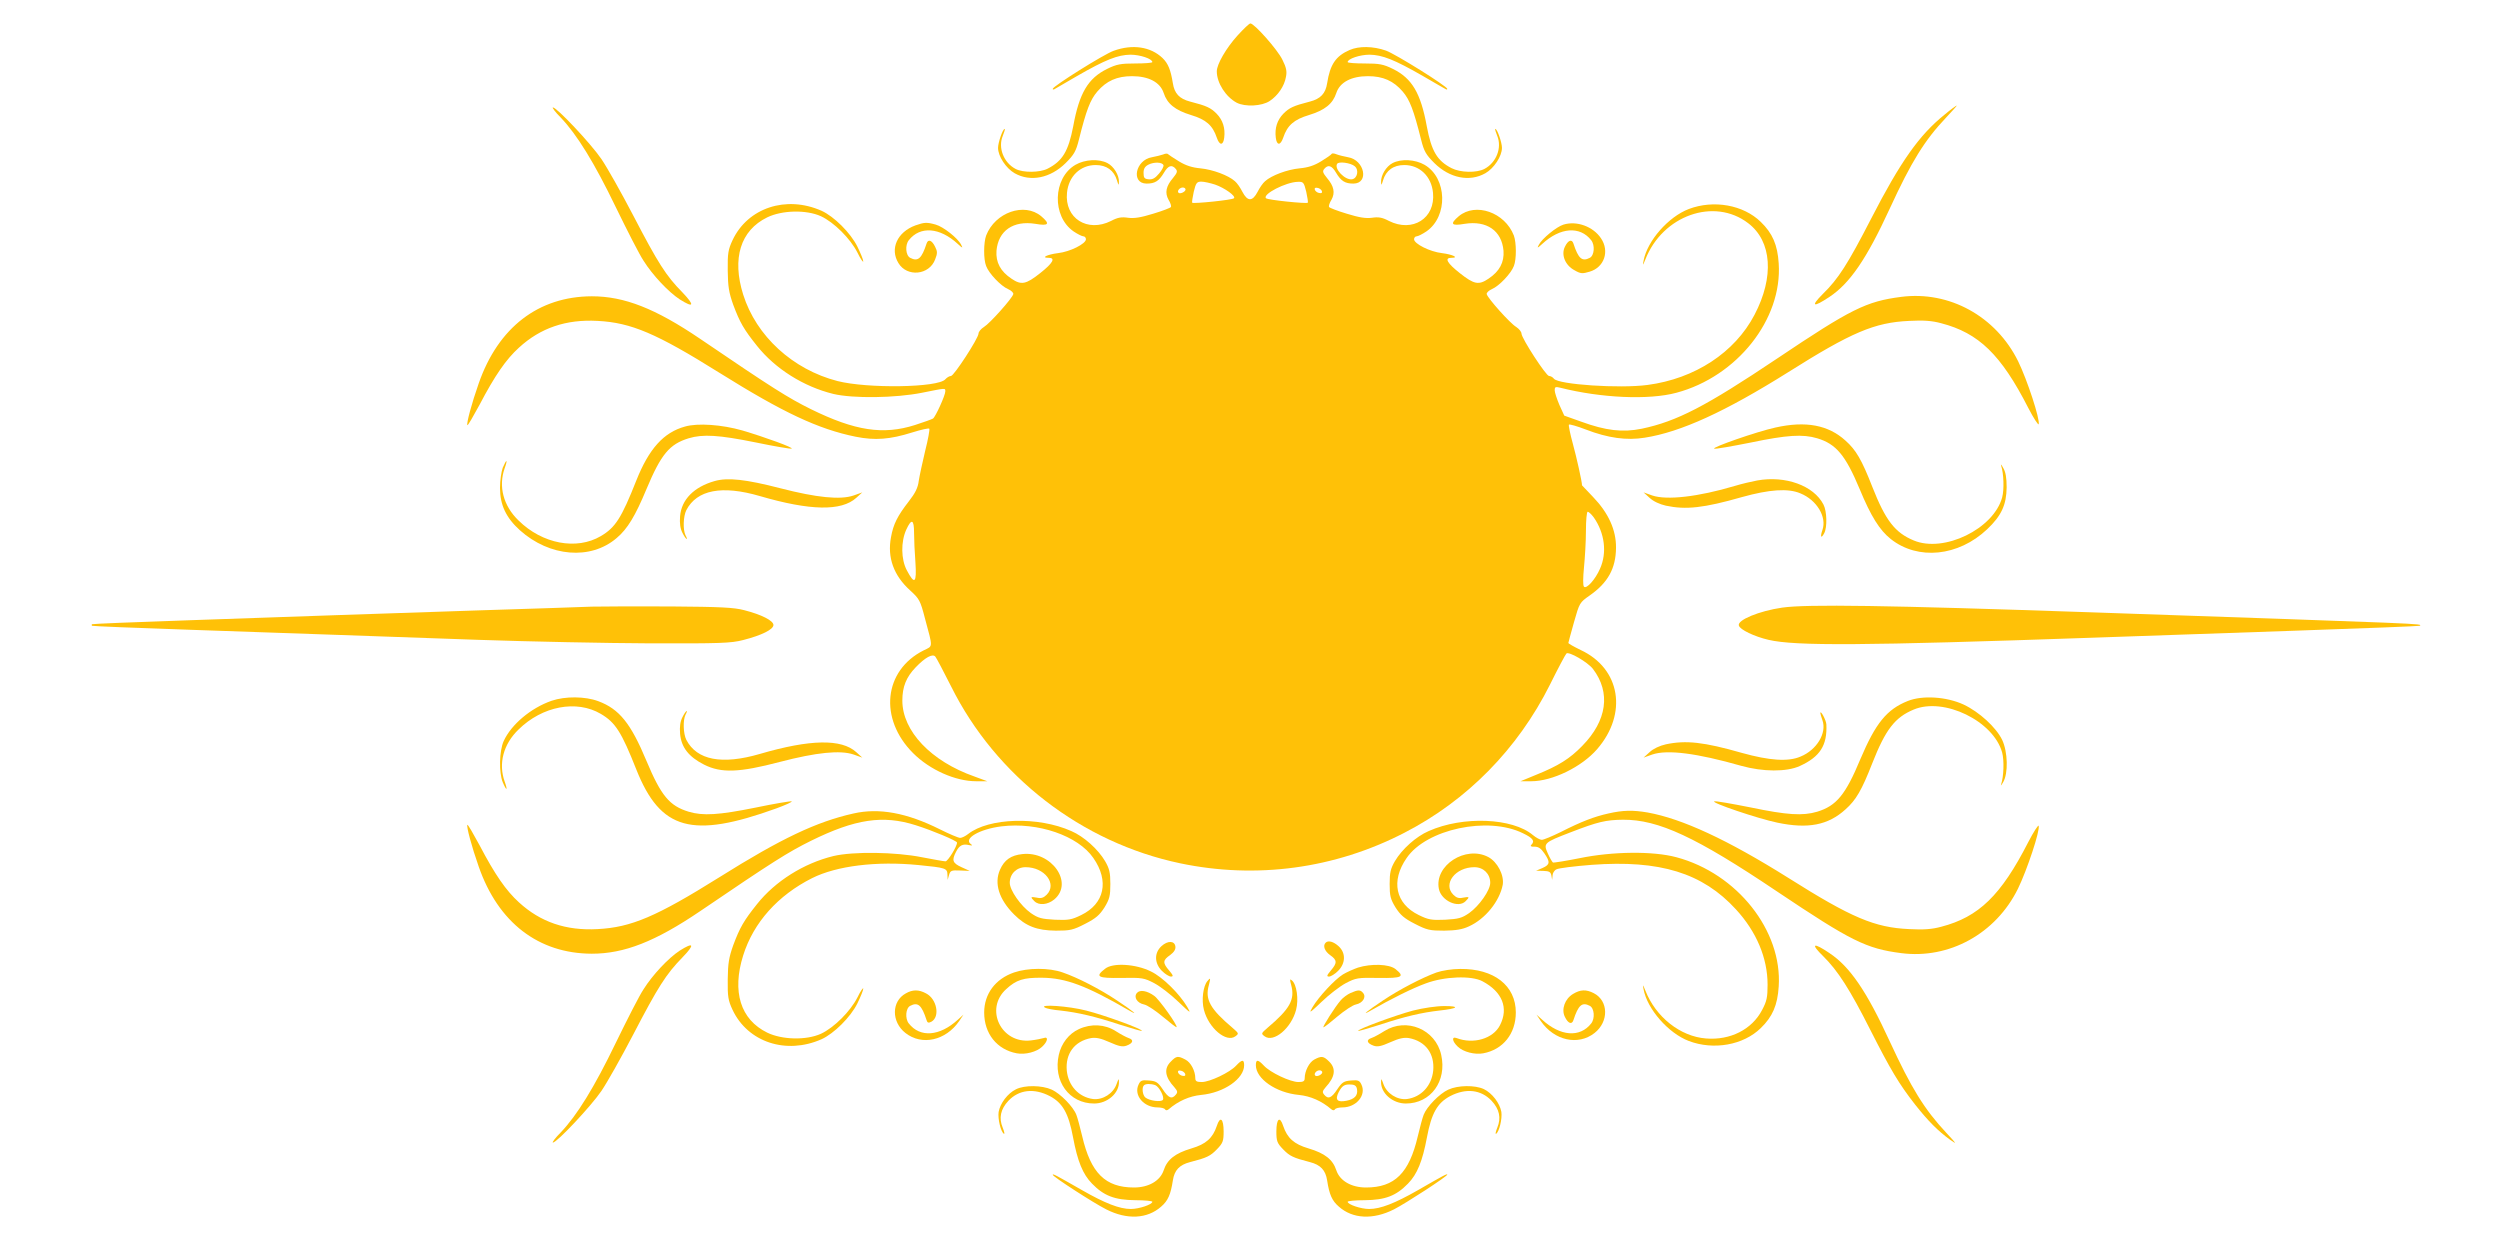 <?xml version="1.0" standalone="no"?>
<!DOCTYPE svg PUBLIC "-//W3C//DTD SVG 20010904//EN"
 "http://www.w3.org/TR/2001/REC-SVG-20010904/DTD/svg10.dtd">
<svg version="1.0" xmlns="http://www.w3.org/2000/svg"
 width="1280pt" height="640pt" viewBox="0 0 1280 640"
 preserveAspectRatio="xMidYMid meet">
<g transform="translate(0,640) scale(0.1,-0.1)"
fill="#ffc107" stroke="none">
<path d="M6336 6218 c-58 -64 -106 -147 -106 -183 0 -60 46 -131 102 -161 43
-22 129 -18 169 9 42 28 75 76 83 123 6 28 2 48 -18 88 -25 52 -144 186 -164
186 -6 0 -35 -28 -66 -62z"/>
<path d="M5702 6140 c-49 -17 -312 -182 -312 -195 0 -4 3 -4 8 -2 4 2 57 33
117 68 146 84 208 108 273 109 49 0 112 -21 112 -38 0 -4 -39 -7 -87 -7 -76 0
-96 -4 -145 -28 -97 -48 -142 -123 -173 -293 -25 -129 -55 -179 -132 -218 -40
-20 -125 -21 -163 -1 -61 32 -91 108 -66 169 8 20 13 36 10 36 -10 0 -34 -70
-34 -97 0 -43 41 -105 85 -130 81 -46 183 -25 261 52 43 43 53 60 68 120 38
152 58 204 94 246 47 55 101 79 178 79 85 0 144 -31 162 -86 18 -55 58 -88
140 -113 77 -23 111 -53 132 -116 14 -41 33 -41 38 0 6 49 -7 90 -39 123 -30
30 -50 40 -136 62 -54 14 -80 41 -88 94 -11 68 -24 101 -53 129 -61 58 -153
72 -250 37z"/>
<path d="M6910 6144 c-71 -31 -100 -74 -115 -170 -8 -53 -34 -80 -88 -94 -86
-22 -106 -32 -136 -62 -32 -33 -45 -74 -39 -123 5 -41 24 -41 38 0 21 63 55
93 132 116 82 25 122 58 140 113 18 55 77 86 162 86 77 0 131 -24 178 -79 36
-42 56 -94 94 -246 15 -60 25 -77 68 -120 78 -77 180 -98 261 -52 44 25 85 87
85 130 0 27 -24 97 -34 97 -3 0 2 -16 10 -36 25 -61 -5 -137 -66 -169 -41 -21
-123 -19 -168 4 -74 38 -103 87 -127 215 -31 170 -76 245 -173 293 -49 24 -69
28 -144 28 -49 0 -88 3 -88 7 0 17 63 38 112 38 65 -1 127 -25 273 -109 61
-35 113 -66 118 -68 4 -2 7 -2 7 2 0 13 -264 178 -314 196 -66 23 -138 24
-186 3z"/>
<path d="M9955 5812 c-128 -103 -225 -240 -375 -532 -120 -233 -168 -308 -247
-385 -65 -65 -50 -71 34 -15 104 69 190 194 309 453 110 239 178 349 288 465
32 34 57 62 55 62 -3 0 -32 -21 -64 -48z"/>
<path d="M2871 5798 c83 -87 172 -231 282 -459 58 -119 121 -243 142 -274 47
-75 128 -160 184 -197 74 -47 80 -33 15 35 -84 85 -125 150 -252 394 -60 115
-133 245 -163 289 -54 79 -228 264 -248 264 -6 0 12 -24 40 -52z"/>
<path d="M5955 5609 c-11 -4 -37 -10 -57 -14 -85 -14 -109 -135 -27 -135 42 0
63 13 88 55 22 38 41 44 61 20 10 -12 7 -20 -14 -46 -36 -42 -43 -76 -23 -112
10 -16 15 -32 12 -37 -2 -4 -43 -20 -90 -34 -65 -20 -97 -25 -129 -21 -34 5
-53 2 -87 -16 -121 -61 -239 13 -226 144 8 84 68 142 147 142 56 0 94 -28 109
-79 8 -26 9 -27 10 -8 1 35 -26 80 -59 97 -44 23 -116 19 -164 -9 -116 -68
-121 -264 -9 -341 21 -14 43 -25 50 -25 7 0 13 -7 13 -15 0 -23 -81 -64 -143
-71 -55 -7 -90 -24 -48 -24 37 0 22 -27 -44 -79 -72 -57 -96 -62 -146 -28 -57
38 -81 84 -77 143 9 103 86 156 199 138 69 -12 77 -1 30 39 -86 72 -236 20
-282 -99 -13 -36 -14 -121 0 -156 14 -38 76 -103 112 -118 16 -7 29 -19 27
-26 -5 -21 -120 -150 -150 -168 -16 -10 -28 -25 -28 -34 -1 -25 -126 -217
-141 -217 -8 0 -21 -8 -29 -17 -37 -43 -399 -48 -552 -9 -229 59 -416 230
-483 443 -58 185 -14 328 123 395 76 37 200 40 275 6 67 -31 151 -115 187
-186 16 -33 30 -53 30 -45 0 8 -14 42 -30 75 -35 71 -120 155 -184 184 -181
80 -377 15 -455 -150 -23 -49 -26 -68 -25 -156 1 -83 6 -113 28 -175 34 -91
54 -126 122 -211 93 -117 239 -209 391 -246 101 -24 318 -21 453 6 125 25 120
25 120 7 0 -20 -50 -130 -63 -139 -7 -4 -48 -19 -92 -33 -163 -52 -307 -30
-533 81 -117 58 -195 107 -567 360 -230 156 -389 218 -555 218 -273 -1 -479
-159 -579 -446 -36 -102 -64 -207 -58 -214 3 -2 30 45 62 104 79 151 136 233
202 293 110 101 241 146 403 137 172 -9 301 -64 624 -266 325 -203 505 -288
697 -327 99 -20 176 -14 290 22 45 14 84 23 87 19 3 -3 -6 -54 -21 -113 -14
-59 -29 -128 -33 -154 -4 -35 -18 -63 -51 -105 -58 -75 -79 -116 -91 -183 -20
-105 14 -197 98 -273 47 -43 52 -51 76 -144 41 -153 42 -139 -7 -163 -205
-103 -230 -350 -54 -526 86 -86 217 -144 323 -144 l57 0 -65 24 c-223 78 -370
233 -370 389 0 71 20 120 68 170 49 51 87 72 101 55 6 -7 42 -76 81 -153 229
-460 668 -799 1172 -905 390 -82 792 -28 1148 156 321 165 581 429 746 759 41
83 79 154 84 159 12 12 109 -44 136 -79 92 -121 72 -265 -55 -394 -64 -66
-122 -102 -236 -148 l-80 -33 55 0 c108 0 258 73 337 164 158 182 120 413 -84
508 -35 17 -63 33 -63 36 1 4 13 52 29 107 28 99 29 100 80 136 93 65 134 138
135 244 1 92 -39 179 -118 261 -31 32 -56 59 -56 59 0 18 -28 144 -47 213 -14
51 -23 95 -20 98 3 3 42 -8 86 -25 114 -44 210 -57 302 -42 185 29 412 133
734 335 325 205 443 255 620 263 74 4 116 1 164 -12 192 -50 306 -160 446
-434 27 -52 51 -89 53 -83 8 24 -59 228 -105 322 -114 231 -353 362 -599 330
-179 -23 -257 -62 -634 -315 -367 -246 -514 -322 -694 -360 -98 -20 -184 -10
-310 36 l-87 31 -25 55 c-13 31 -24 64 -24 75 0 17 4 19 28 13 209 -53 454
-64 595 -26 311 83 543 376 524 662 -6 96 -32 155 -92 213 -89 87 -241 114
-368 66 -105 -40 -213 -163 -232 -265 -5 -27 -4 -26 9 6 88 226 353 320 527
186 121 -92 134 -275 32 -469 -101 -193 -305 -327 -548 -359 -142 -19 -456 2
-479 32 -6 8 -17 14 -25 14 -15 0 -140 192 -141 217 0 9 -12 24 -27 34 -31 18
-146 147 -151 168 -2 7 11 19 27 26 36 15 98 80 112 118 14 35 13 120 0 156
-46 119 -196 171 -282 99 -47 -40 -39 -51 30 -39 113 18 190 -35 199 -138 4
-59 -20 -105 -77 -143 -50 -34 -74 -29 -146 28 -66 52 -81 79 -44 79 42 0 7
17 -48 24 -62 7 -143 48 -143 71 0 8 6 15 13 15 7 0 29 11 50 25 112 77 107
273 -9 341 -48 28 -120 32 -164 9 -33 -17 -60 -62 -59 -97 1 -19 2 -18 10 8
15 51 53 79 109 79 79 0 139 -58 147 -142 13 -131 -105 -205 -226 -144 -34 18
-53 21 -87 16 -32 -4 -64 1 -129 21 -47 14 -88 30 -90 34 -3 5 2 21 12 37 20
36 13 70 -23 112 -21 26 -24 34 -14 46 20 24 39 18 61 -20 25 -42 46 -55 88
-55 82 0 58 121 -27 135 -20 4 -47 10 -59 15 -12 5 -23 6 -25 2 -2 -4 -26 -21
-54 -38 -36 -22 -67 -32 -111 -36 -62 -6 -143 -36 -176 -66 -11 -9 -28 -34
-38 -54 -13 -25 -26 -38 -39 -38 -13 0 -26 13 -39 38 -10 20 -27 45 -38 54
-33 30 -114 60 -176 66 -43 4 -75 14 -111 36 -28 17 -53 34 -56 37 -3 4 -14 3
-25 -2z m2 -55 c2 -6 -8 -26 -23 -43 -20 -24 -34 -31 -53 -29 -22 2 -26 8 -26
33 0 21 7 33 25 42 29 15 72 13 77 -3z m979 -5 c23 -19 14 -63 -14 -67 -36 -5
-92 54 -76 79 8 14 70 5 90 -12z m-715 -94 c49 -17 108 -59 97 -70 -8 -9 -207
-29 -214 -23 -2 3 2 28 8 56 11 46 16 52 39 52 14 0 45 -7 70 -15z m467 -37
c6 -28 10 -53 8 -56 -7 -6 -206 14 -214 23 -20 20 102 83 163 84 28 1 31 -2
43 -51z m-618 12 c0 -12 -28 -25 -36 -17 -9 9 6 27 22 27 8 0 14 -5 14 -10z
m698 -8 c3 -9 -2 -13 -14 -10 -9 1 -19 9 -22 16 -3 9 2 13 14 10 9 -1 19 -9
22 -16z m1392 -1671 c56 -80 69 -181 32 -263 -24 -55 -69 -105 -82 -92 -6 6
-5 47 0 99 5 50 10 134 10 188 0 53 4 97 9 97 5 0 19 -13 31 -29z m-3480 -79
c0 -33 3 -101 7 -152 7 -106 -4 -116 -44 -40 -30 56 -31 146 -3 208 27 59 40
53 40 -16z"/>
<path d="M4687 5246 c-93 -34 -132 -120 -87 -193 44 -73 158 -62 188 19 12 30
12 41 0 64 -16 34 -36 42 -44 17 -25 -77 -44 -94 -84 -73 -23 12 -27 65 -7 90
58 74 159 66 251 -19 25 -23 27 -23 17 -4 -17 34 -91 92 -130 103 -46 13 -58
12 -104 -4z"/>
<path d="M8005 5250 c-36 -11 -110 -72 -126 -103 -10 -19 -8 -19 17 4 92 85
193 93 251 19 20 -25 16 -78 -7 -90 -40 -21 -59 -4 -84 73 -8 25 -28 17 -44
-17 -20 -41 2 -95 50 -120 31 -18 40 -18 77 -7 75 22 103 105 58 171 -40 60
-124 91 -192 70z"/>
<path d="M3507 4216 c-109 -30 -184 -113 -249 -276 -76 -192 -107 -241 -182
-285 -124 -73 -299 -40 -421 80 -78 75 -104 175 -71 268 17 47 10 49 -10 2 -7
-19 -14 -65 -14 -103 0 -87 31 -153 102 -217 152 -136 362 -154 495 -40 56 47
96 114 153 251 75 179 118 230 216 260 73 22 154 17 342 -21 96 -20 179 -34
185 -32 14 4 -134 58 -252 93 -105 30 -229 39 -294 20z"/>
<path d="M9090 4211 c-96 -21 -330 -103 -313 -108 7 -3 90 12 186 31 187 39
267 44 341 22 97 -29 145 -87 217 -259 58 -140 102 -211 160 -257 139 -110
346 -89 493 50 74 70 99 126 100 215 0 49 -5 79 -18 100 -9 17 -14 21 -10 10
13 -39 16 -121 5 -162 -44 -161 -298 -285 -453 -220 -96 40 -144 102 -212 275
-54 138 -83 188 -137 236 -88 80 -203 102 -359 67z"/>
<path d="M3659 3937 c-106 -30 -170 -95 -177 -180 -3 -37 1 -63 12 -85 9 -18
19 -32 22 -32 2 0 0 9 -6 19 -14 28 -12 97 4 129 54 104 182 129 377 72 257
-75 417 -78 493 -9 l31 28 -45 -16 c-67 -23 -188 -11 -374 37 -178 46 -270 56
-337 37z"/>
<path d="M8997 3940 c-27 -5 -79 -17 -115 -28 -188 -56 -348 -74 -422 -49
l-45 16 31 -28 c19 -18 52 -33 83 -40 103 -22 194 -12 390 44 140 39 236 46
299 19 84 -34 136 -121 113 -187 -13 -37 -7 -47 9 -17 16 30 14 113 -4 147
-50 97 -195 149 -339 123z"/>
<path d="M3030 3294 c-52 -2 -311 -11 -575 -19 -264 -9 -599 -20 -745 -25
-146 -5 -483 -17 -750 -26 -267 -9 -487 -18 -489 -20 -2 -2 -2 -6 0 -8 2 -2
222 -11 489 -20 267 -9 604 -21 750 -26 146 -5 479 -17 740 -26 261 -9 657
-17 880 -18 359 -1 413 1 475 17 94 24 155 54 155 77 0 22 -60 53 -150 76 -53
14 -123 17 -375 19 -170 1 -353 0 -405 -1z"/>
<path d="M9125 3289 c-118 -17 -232 -64 -222 -92 6 -21 79 -56 152 -73 137
-32 482 -30 1660 11 226 8 694 24 1040 36 347 12 632 23 634 25 13 11 61 9
-1684 69 -1049 36 -1453 42 -1580 24z"/>
<path d="M2824 2812 c-106 -37 -206 -121 -245 -206 -23 -50 -25 -162 -5 -211
20 -47 27 -45 10 3 -33 92 -7 192 71 267 122 120 297 153 421 80 75 -44 106
-93 182 -285 124 -311 285 -355 717 -199 49 18 84 34 78 36 -6 2 -89 -12 -185
-32 -188 -38 -269 -43 -342 -21 -98 30 -141 81 -216 260 -80 192 -139 266
-247 306 -67 25 -169 26 -239 2z"/>
<path d="M9768 2811 c-108 -43 -165 -114 -243 -298 -76 -183 -123 -239 -221
-269 -74 -22 -154 -17 -341 22 -96 19 -179 34 -186 31 -19 -6 222 -88 323
-109 157 -33 260 -13 349 68 54 48 83 98 137 236 68 173 116 235 212 275 155
65 409 -59 453 -220 11 -41 8 -123 -5 -162 -4 -11 1 -6 10 10 27 45 24 156 -5
217 -31 64 -117 143 -198 181 -87 40 -210 48 -285 18z"/>
<path d="M3494 2728 c-11 -22 -15 -48 -12 -85 6 -69 44 -118 123 -158 88 -44
179 -41 388 14 188 49 309 61 377 38 l45 -16 -31 28 c-76 69 -236 66 -493 -9
-195 -57 -323 -32 -377 72 -16 32 -18 101 -4 129 6 10 8 19 6 19 -3 0 -13 -14
-22 -32z"/>
<path d="M9320 2749 c0 -3 5 -20 11 -37 23 -65 -29 -152 -113 -186 -63 -27
-159 -20 -299 19 -196 56 -287 66 -390 44 -31 -7 -64 -22 -83 -40 l-31 -28 45
16 c77 26 227 7 455 -58 111 -31 232 -32 300 -1 103 47 141 105 136 213 -1 21
-30 76 -31 58z"/>
<path d="M4370 2235 c-189 -42 -372 -129 -686 -326 -323 -202 -452 -257 -624
-266 -162 -9 -293 36 -403 137 -66 60 -123 142 -202 293 -32 59 -59 106 -62
104 -6 -7 22 -112 58 -214 100 -287 306 -445 579 -446 166 0 325 62 555 218
372 253 450 302 567 360 227 112 369 133 536 80 86 -27 212 -80 212 -89 0 -20
-47 -96 -59 -96 -9 0 -63 10 -121 21 -135 27 -352 30 -453 6 -152 -37 -298
-129 -391 -246 -68 -85 -88 -120 -122 -211 -22 -62 -27 -92 -28 -175 -1 -88 2
-107 25 -156 78 -165 274 -230 455 -150 64 29 149 113 184 184 16 33 30 67 30
75 0 8 -14 -12 -30 -45 -36 -71 -120 -155 -187 -186 -75 -34 -199 -31 -275 6
-137 67 -181 210 -123 395 53 169 178 308 353 396 126 63 329 88 544 67 141
-14 148 -16 149 -50 l1 -26 7 25 c7 23 12 25 57 23 l49 -2 -42 19 c-46 21 -51
35 -28 79 17 33 34 42 67 34 17 -3 19 -2 9 5 -40 28 44 77 156 91 187 23 393
-48 471 -162 82 -118 57 -234 -62 -292 -49 -24 -65 -27 -135 -24 -69 4 -85 8
-123 34 -52 37 -108 117 -108 155 0 46 35 80 81 80 98 0 163 -86 108 -141 -16
-16 -29 -20 -50 -15 -33 6 -35 4 -13 -18 23 -23 68 -19 102 9 101 85 -14 249
-164 232 -58 -6 -92 -30 -114 -80 -31 -70 -5 -152 72 -229 60 -60 117 -82 214
-83 73 0 88 3 150 35 55 28 74 45 99 84 26 43 30 59 30 120 0 59 -5 79 -27
117 -36 61 -108 126 -173 154 -170 76 -422 68 -528 -15 -14 -11 -32 -20 -41
-20 -9 0 -56 20 -104 44 -168 84 -311 111 -442 81z"/>
<path d="M8235 2235 c-72 -16 -138 -41 -244 -95 -45 -22 -88 -40 -97 -40 -9 0
-29 11 -45 24 -105 89 -359 99 -534 21 -65 -28 -137 -93 -173 -154 -22 -38
-27 -58 -27 -117 0 -61 4 -77 30 -120 25 -39 44 -56 99 -84 62 -32 77 -35 150
-35 60 1 93 6 127 22 84 38 157 129 173 213 8 49 -27 117 -74 142 -116 61
-277 -43 -253 -163 12 -61 100 -101 137 -63 22 22 20 24 -13 18 -21 -5 -34 -1
-50 15 -55 55 10 141 108 141 46 0 81 -34 81 -80 0 -38 -56 -118 -108 -155
-38 -26 -54 -30 -123 -34 -70 -3 -86 0 -135 24 -119 58 -144 174 -62 292 101
148 416 215 595 127 52 -25 63 -40 43 -60 -6 -6 -1 -10 17 -9 20 0 33 -9 50
-34 31 -45 29 -58 -9 -75 l-33 -14 37 -1 c30 -1 37 -5 41 -23 l4 -23 2 22 c0
12 9 27 20 32 10 6 91 16 180 23 349 26 568 -41 739 -228 105 -114 162 -249
162 -385 0 -65 -4 -85 -28 -130 -52 -100 -163 -156 -287 -146 -132 10 -258
110 -311 246 -13 32 -14 33 -9 6 19 -102 127 -225 232 -265 127 -48 279 -21
368 66 60 58 86 117 92 213 19 286 -213 579 -524 662 -119 32 -326 30 -496 -5
-71 -14 -132 -24 -136 -22 -4 3 -16 23 -26 46 -24 53 -20 56 115 108 142 55
182 64 270 65 181 1 373 -88 788 -367 379 -254 457 -293 636 -316 246 -32 485
100 598 330 46 94 114 298 106 322 -2 6 -26 -31 -53 -83 -140 -274 -254 -384
-446 -434 -48 -13 -90 -16 -164 -12 -177 8 -295 58 -620 263 -311 195 -542
302 -719 334 -76 13 -126 12 -201 -5z"/>
<path d="M5947 1556 c-38 -35 -37 -87 2 -127 16 -16 37 -29 46 -29 14 0 12 6
-9 31 -34 39 -33 53 5 79 20 15 29 29 27 44 -4 30 -39 31 -71 2z"/>
<path d="M6787 1573 c-15 -15 -5 -43 23 -63 37 -26 37 -40 4 -79 -21 -25 -23
-31 -9 -31 9 0 30 13 46 29 39 39 40 92 3 126 -26 24 -54 32 -67 18z"/>
<path d="M3479 1532 c-56 -37 -137 -122 -184 -197 -21 -31 -84 -155 -142 -274
-110 -228 -199 -372 -282 -459 -28 -28 -46 -52 -40 -52 20 0 194 185 248 264
30 44 103 174 163 289 127 244 168 309 252 395 65 67 59 81 -15 34z"/>
<path d="M9335 1504 c75 -74 137 -171 241 -377 104 -205 147 -277 229 -382 68
-86 117 -135 180 -181 36 -25 34 -22 -20 36 -113 121 -179 229 -289 467 -119
259 -205 384 -309 453 -84 57 -99 49 -32 -16z"/>
<path d="M5658 1440 c-53 -41 -39 -49 85 -47 106 2 115 0 167 -27 30 -16 86
-59 123 -95 63 -60 67 -63 46 -27 -40 68 -127 154 -186 182 -78 39 -196 46
-235 14z"/>
<path d="M6953 1446 c-23 -8 -57 -23 -77 -35 -42 -26 -125 -115 -156 -168 -20
-34 -15 -31 47 28 37 36 93 79 123 95 52 27 61 29 168 27 122 -2 137 6 86 46
-32 25 -123 28 -191 7z"/>
<path d="M5192 1421 c-96 -33 -153 -110 -153 -205 0 -108 65 -190 167 -209 43
-8 102 7 130 34 29 27 33 54 7 44 -10 -3 -39 -9 -65 -12 -152 -18 -239 161
-126 263 51 47 88 59 183 58 122 -1 228 -41 445 -167 55 -32 23 -5 -60 50 -88
59 -203 118 -279 144 -70 25 -179 24 -249 0z"/>
<path d="M7355 1421 c-74 -27 -190 -87 -275 -144 -83 -55 -115 -82 -60 -50
101 58 213 114 280 138 96 36 234 41 290 11 102 -54 135 -137 90 -225 -35 -69
-136 -99 -222 -66 -27 10 -23 -17 6 -44 28 -27 87 -42 130 -34 102 19 167 101
167 209 0 138 -112 225 -285 223 -41 0 -92 -8 -121 -18z"/>
<path d="M6182 1377 c-22 -26 -31 -97 -18 -147 24 -94 115 -170 161 -136 19
14 18 15 -14 43 -115 97 -142 146 -122 218 10 38 9 42 -7 22z"/>
<path d="M6611 1356 c20 -74 -7 -122 -122 -219 -32 -28 -33 -29 -14 -43 46
-34 137 42 161 136 14 53 3 130 -21 150 -12 10 -12 6 -4 -24z"/>
<path d="M4638 1314 c-74 -40 -75 -146 -2 -203 84 -66 206 -39 275 61 l22 33
-29 -26 c-93 -85 -193 -93 -251 -19 -20 25 -16 78 7 90 40 21 59 4 84 -73 4
-14 10 -16 25 -8 45 25 28 117 -28 145 -37 20 -68 20 -103 0z"/>
<path d="M5821 1316 c-18 -21 1 -52 37 -59 16 -3 59 -32 96 -63 37 -31 68 -55
70 -53 7 8 -89 142 -114 160 -37 27 -74 33 -89 15z"/>
<path d="M6915 1316 c-16 -7 -39 -24 -50 -37 -30 -34 -96 -139 -89 -139 4 0
36 25 72 56 36 30 78 58 94 61 35 7 55 38 37 59 -14 17 -25 17 -64 0z"/>
<path d="M8054 1311 c-42 -25 -61 -79 -42 -117 16 -34 36 -42 44 -17 25 77 44
94 84 73 23 -12 27 -65 7 -90 -58 -74 -158 -66 -251 19 l-29 26 22 -33 c69
-100 191 -127 275 -61 74 58 72 165 -4 204 -39 20 -68 19 -106 -4z"/>
<path d="M5350 1241 c8 -5 44 -12 80 -15 89 -10 176 -30 303 -72 60 -19 111
-34 113 -32 7 8 -193 81 -285 104 -89 23 -245 34 -211 15z"/>
<path d="M7235 1226 c-90 -24 -288 -97 -281 -104 2 -2 53 13 113 32 127 42
214 62 303 72 94 10 109 23 25 23 -41 0 -108 -10 -160 -23z"/>
<path d="M5524 1131 c-51 -23 -90 -73 -103 -132 -30 -134 53 -249 181 -249 68
0 129 53 127 112 0 18 -2 16 -12 -12 -17 -49 -71 -83 -121 -77 -73 10 -126 68
-134 145 -8 87 39 151 124 167 26 4 50 -1 95 -21 47 -21 66 -25 86 -18 34 12
40 30 12 39 -12 4 -42 20 -67 36 -55 35 -125 39 -188 10z"/>
<path d="M7088 1121 c-25 -16 -55 -32 -67 -36 -28 -9 -22 -27 12 -39 20 -7 39
-3 86 18 45 20 69 25 95 21 85 -16 132 -80 124 -167 -8 -77 -61 -135 -134
-145 -50 -6 -104 28 -121 77 -10 28 -12 30 -12 12 -2 -59 59 -112 127 -112
128 0 211 115 181 249 -29 131 -178 193 -291 122z"/>
<path d="M5995 965 c-37 -36 -31 -79 18 -132 16 -19 18 -25 7 -38 -20 -24 -37
-18 -67 28 -25 37 -34 42 -71 45 -36 3 -43 0 -53 -22 -25 -54 27 -116 98 -116
17 0 35 -4 38 -10 4 -6 10 -6 18 0 50 43 107 68 167 74 117 11 220 83 220 152
0 31 -11 30 -41 -2 -32 -35 -135 -84 -176 -84 -25 0 -33 4 -33 19 0 38 -23 82
-51 96 -38 20 -46 19 -74 -10z m73 -63 c3 -9 -2 -13 -14 -10 -9 1 -19 9 -22
16 -3 9 2 13 14 10 9 -1 19 -9 22 -16z m-153 -58 c20 -8 48 -61 39 -75 -8 -13
-70 -5 -90 12 -14 12 -19 51 -7 62 8 9 36 9 58 1z"/>
<path d="M6729 975 c-26 -14 -49 -59 -49 -96 0 -15 -8 -19 -32 -19 -42 0 -145
49 -177 84 -30 32 -41 33 -41 2 0 -69 103 -141 220 -152 60 -6 117 -31 167
-74 8 -6 14 -6 18 0 3 6 21 10 38 10 71 0 123 62 98 116 -10 22 -17 25 -53 22
-37 -3 -46 -8 -71 -45 -30 -46 -47 -52 -67 -28 -11 13 -9 19 7 38 49 53 55 96
18 132 -28 28 -39 30 -76 10z m41 -65 c0 -12 -28 -25 -36 -17 -9 9 6 27 22 27
8 0 14 -5 14 -10z m178 -88 c5 -31 -13 -50 -55 -58 -46 -9 -59 5 -39 44 18 34
30 42 66 39 18 -1 26 -9 28 -25z"/>
<path d="M5202 823 c-43 -21 -81 -72 -89 -116 -5 -35 11 -102 27 -112 5 -3 2
11 -6 31 -21 50 -11 95 29 138 54 57 131 66 212 24 66 -35 96 -88 119 -211 23
-123 50 -189 97 -237 61 -63 117 -84 222 -85 48 0 87 -4 87 -8 0 -14 -68 -37
-110 -37 -58 0 -132 29 -251 97 -133 76 -149 85 -149 78 0 -9 210 -145 274
-177 106 -54 210 -49 281 14 35 30 49 62 60 134 8 53 34 80 88 94 86 22 104
31 137 65 31 32 35 42 35 92 0 66 -18 81 -35 28 -21 -62 -55 -93 -130 -115
-84 -25 -124 -57 -142 -112 -18 -54 -77 -88 -152 -88 -147 0 -221 74 -265 262
-11 46 -24 95 -30 110 -16 42 -82 109 -126 129 -50 23 -139 24 -183 2z"/>
<path d="M7415 821 c-44 -20 -110 -87 -126 -129 -6 -15 -19 -64 -30 -110 -44
-188 -118 -262 -265 -262 -75 0 -134 34 -152 88 -18 55 -58 87 -142 112 -75
22 -109 53 -130 115 -17 53 -35 38 -35 -28 0 -50 4 -60 35 -92 33 -34 51 -43
137 -65 54 -14 80 -41 88 -94 11 -72 25 -104 60 -134 71 -63 175 -68 282 -14
61 31 273 169 273 178 0 6 -19 -4 -149 -79 -119 -68 -193 -97 -251 -97 -42 0
-110 23 -110 37 0 4 39 8 88 8 104 1 160 22 221 85 47 48 74 114 97 237 23
123 53 176 119 211 81 42 158 33 212 -24 40 -43 50 -88 29 -138 -8 -20 -11
-34 -6 -31 16 10 32 77 27 112 -8 45 -47 96 -90 117 -46 21 -132 20 -182 -3z"/>
</g>
</svg>
